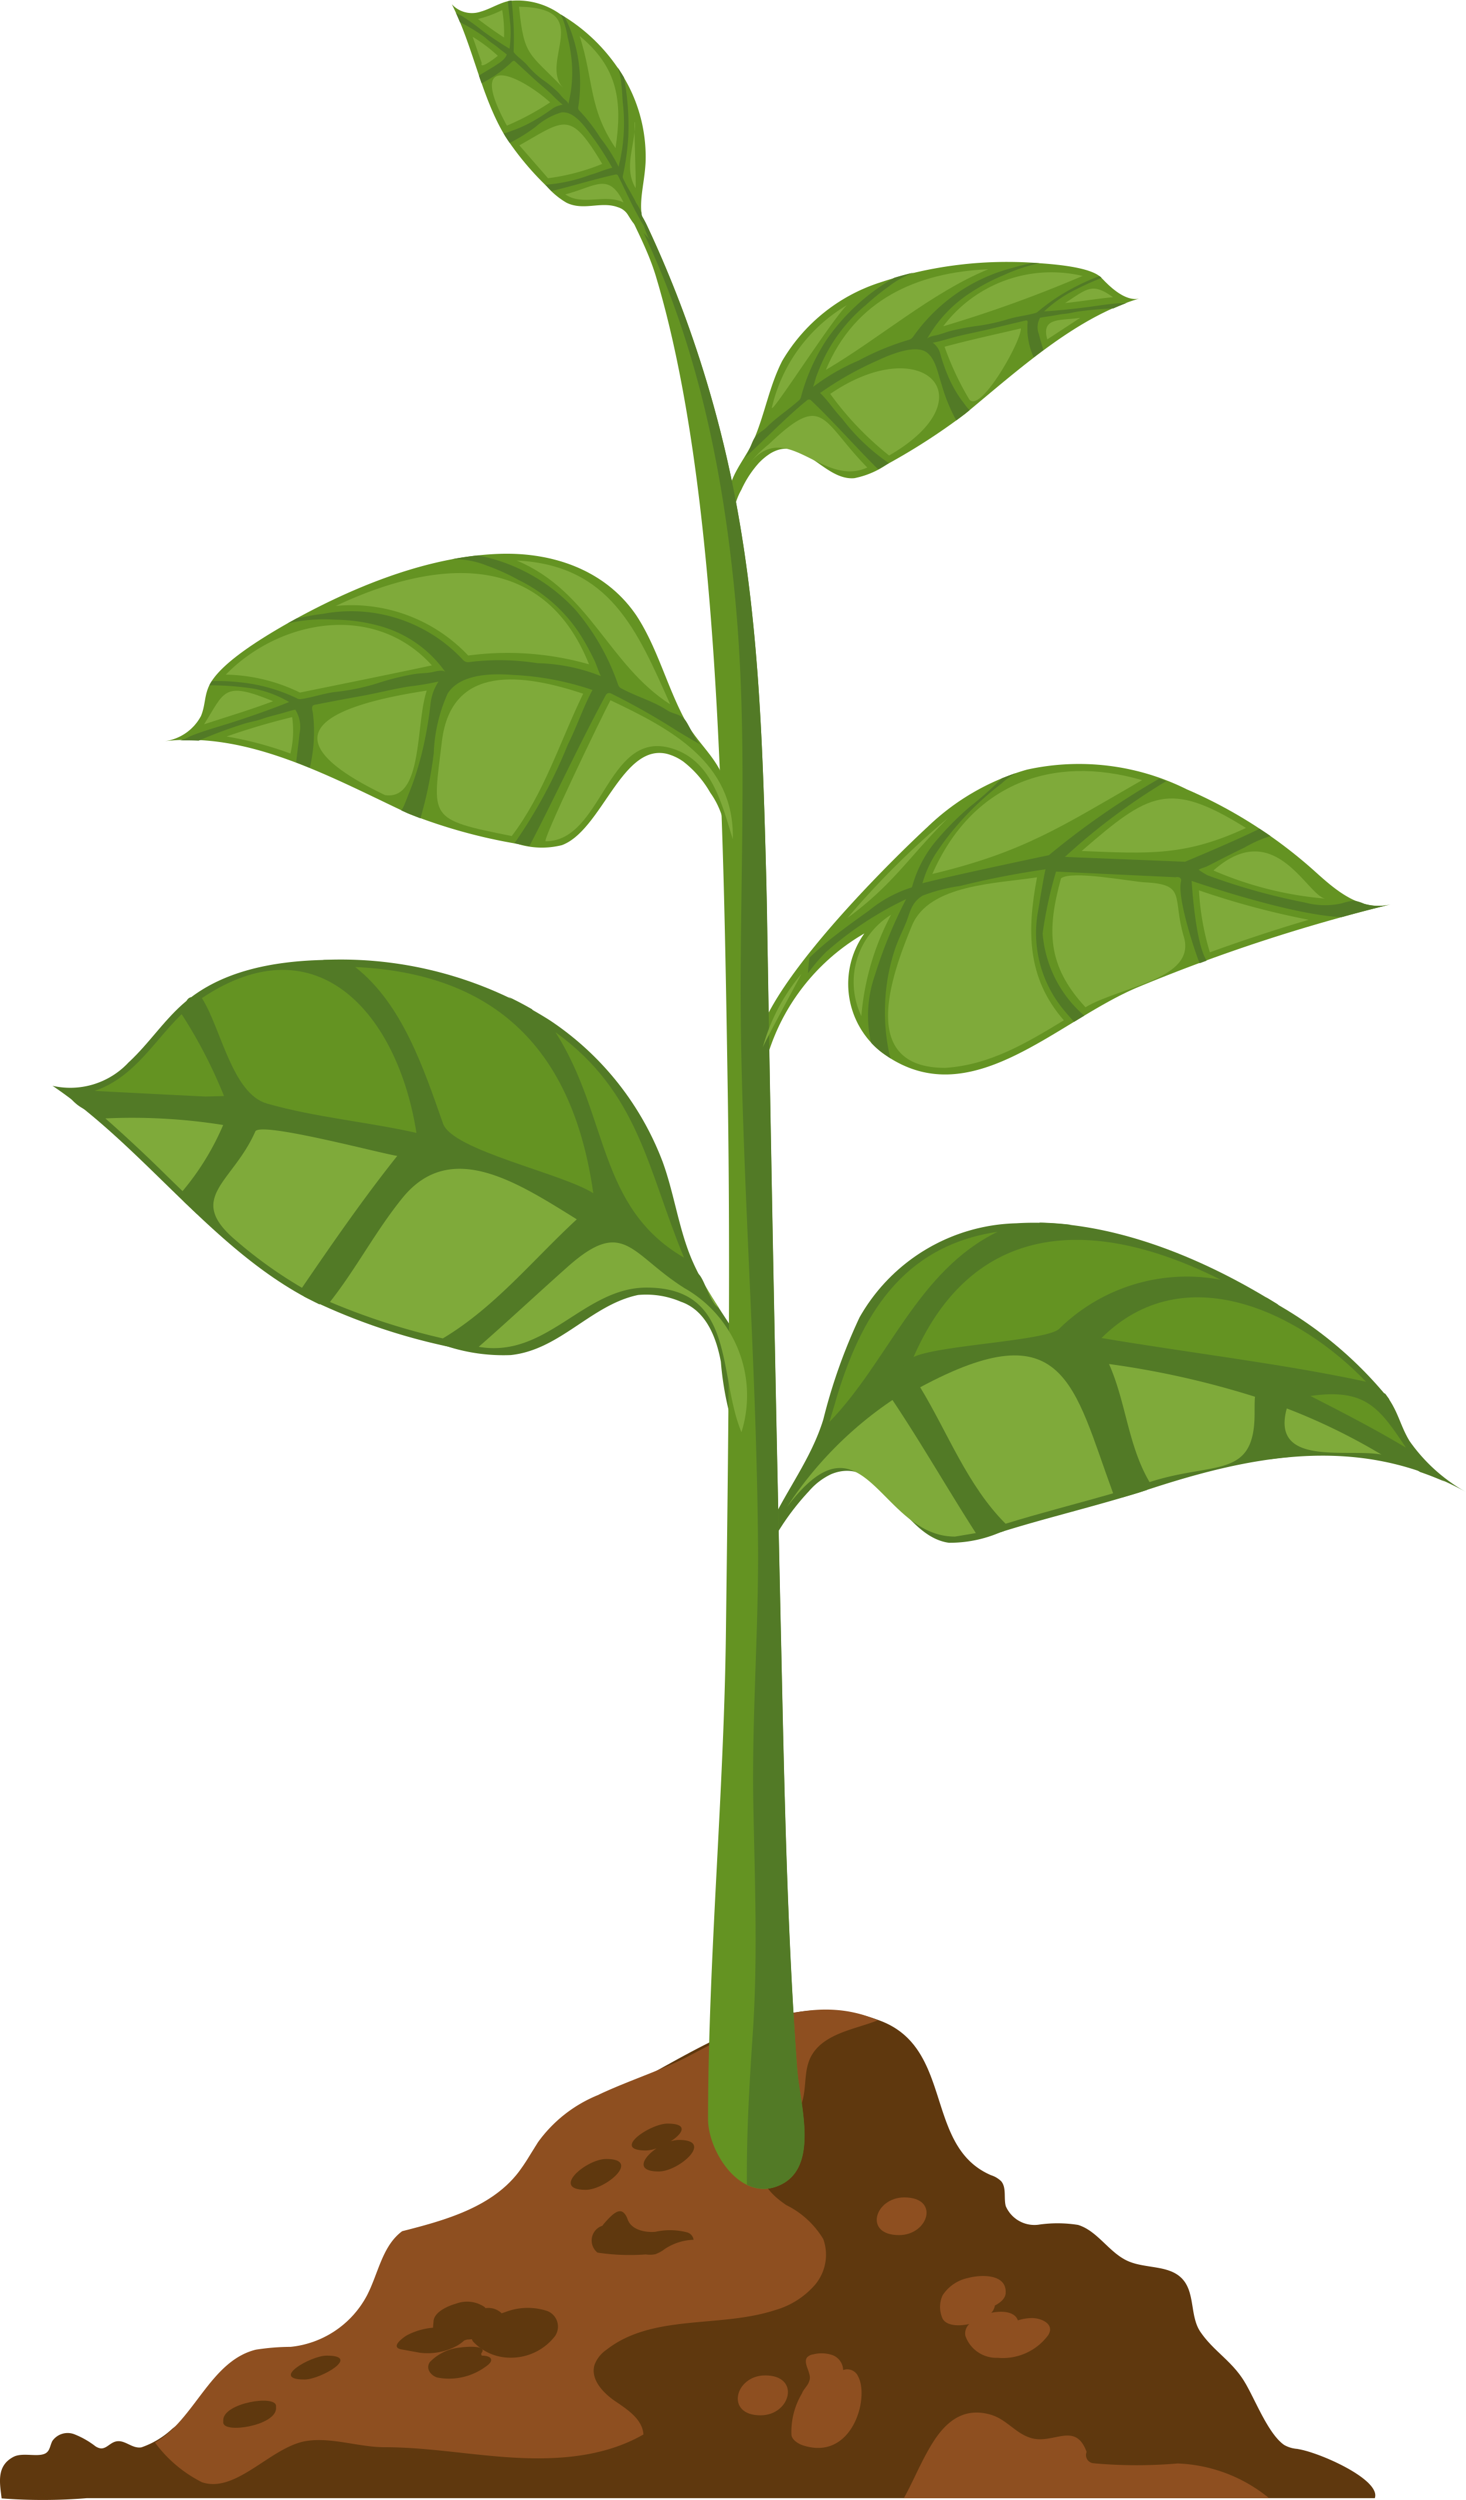 <svg id="Group_2862" data-name="Group 2862" xmlns="http://www.w3.org/2000/svg" xmlns:xlink="http://www.w3.org/1999/xlink" width="80.532" height="137.305" viewBox="0 0 80.532 137.305">
  <defs>
    <clipPath id="clip-path">
      <rect id="Rectangle_1075" data-name="Rectangle 1075" width="80.532" height="137.305" fill="none"/>
    </clipPath>
  </defs>
  <g id="Group_2862-2" data-name="Group 2862" clip-path="url(#clip-path)">
    <path id="Path_3604" data-name="Path 3604" d="M71.283,134.486a1.7,1.7,0,0,1-.743-.22c-.889-.624-1.589-2.5-2.171-3.461-.7-1.16-1.708-1.687-2.43-2.752-.565-.833-.294-2.083-.942-2.849-.711-.844-2.043-.592-3.04-1.036-1.033-.46-1.659-1.654-2.737-1.984a7.143,7.143,0,0,0-2.19-.009,1.716,1.716,0,0,1-1.781-1.024c-.118-.457.05-1.014-.254-1.369a1.414,1.414,0,0,0-.555-.328c-3.666-1.573-2.049-6.921-6.044-8.466-5.609-2.17-10.575,2.1-15.376,4.324-2.371,1.1-10.1,12.779-13.681,13.926-1.84.588-5.187.353-6.835,1.553-1.078.79-1.985,1.783-3.046,2.593A4.737,4.737,0,0,1,7.767,134.4c-.555.091-.957-.511-1.5-.291-.256.1-.461.374-.737.348a.714.714,0,0,1-.3-.126,4.669,4.669,0,0,0-1.167-.658,1.024,1.024,0,0,0-1.186.375c-.116.216-.13.5-.326.647-.392.294-1.288-.048-1.812.228-.963.505-.743,1.462-.65,2.28a29.442,29.442,0,0,0,4.676-.013H75.523c.354-1.012-3.031-2.514-4.24-2.7" fill="#5f380e"/>
    <path id="Path_3605" data-name="Path 3605" d="M32.888,115.038a7.574,7.574,0,0,0-3.338,2.609l-.453.727a10.785,10.785,0,0,1-.625.93c-1.488,1.921-4.023,2.629-6.379,3.225-1.1.81-1.31,2.331-1.94,3.539a5.359,5.359,0,0,1-4.189,2.813,12.656,12.656,0,0,0-1.912.155c-2.506.621-3.37,3.863-5.539,5.1a7.268,7.268,0,0,0,2.584,2.181c1.881.626,3.779-1.941,5.709-2.262,1.381-.231,2.9.336,4.317.337,2.05,0,4.08.325,6.118.5,2.762.244,5.687.189,8.106-1.2-.058-.834-.865-1.36-1.545-1.822s-1.392-1.222-1.137-2.017a1.746,1.746,0,0,1,.633-.8c2.556-2.011,6.244-1.186,9.311-2.2a4.533,4.533,0,0,0,2.173-1.393,2.56,2.56,0,0,0,.445-2.494,4.888,4.888,0,0,0-2.033-1.87c-3.187-2.158.336-3.49.906-5.792.218-.878.039-1.808.586-2.589.759-1.087,2.4-1.309,3.533-1.767-3.558-1.558-7.214.28-10.352,1.948-1.45.772-3.319,1.352-4.979,2.137" fill="#8e4f20"/>
    <path id="Path_3606" data-name="Path 3606" d="M69.708,137.185a8.407,8.407,0,0,0-5.021-1.9,26.356,26.356,0,0,1-4.495,0c-.081-.011-.125-.01-.17-.018a.452.452,0,0,1-.331-.616c-.614-1.691-1.818-.41-3.038-.76-.883-.252-1.361-1.054-2.282-1.3-1.411-.381-2.38.339-3.156,1.588-.615.991-1.041,2.074-1.565,3.013Z" fill="#8e4f20"/>
    <path id="Path_3607" data-name="Path 3607" d="M42.032,130.449c-1.66,0-2.22,2.192-.253,2.192,1.661,0,2.22-2.192.253-2.192" fill="#8e4f20"/>
    <path id="Path_3608" data-name="Path 3608" d="M47.145,130.515a.652.652,0,0,0-.829-.359.9.9,0,0,0-.593-.825,1.871,1.871,0,0,0-1.052-.036.528.528,0,0,0-.343.174c-.216.313.229.83.154,1.192s-.319.488-.431.784a4.108,4.108,0,0,0-.574,2.274c.031.275.384.486.6.56,2.71.919,3.7-2.558,3.067-3.764" fill="#8e4f20"/>
    <path id="Path_3609" data-name="Path 3609" d="M56.779,127.3a2.593,2.593,0,0,0-.865.127c-.148-.46-.809-.553-1.463-.415a.715.715,0,0,0,.2-.4c.313-.164.573-.385.592-.674.075-1.091-1.38-1.029-2.086-.835a2.195,2.195,0,0,0-1.377.948,1.524,1.524,0,0,0-.044,1.17c.132.478.829.558,1.509.406a.709.709,0,0,0-.213.647,1.8,1.8,0,0,0,1.775,1.208,3.1,3.1,0,0,0,2.771-1.239c.374-.591-.324-.916-.8-.939" fill="#8e4f20"/>
    <path id="Path_3610" data-name="Path 3610" d="M49.673,120.674c-1.616,0-2.258,2.07-.285,2.07,1.616,0,2.258-2.07.285-2.07" fill="#8e4f20"/>
    <path id="Path_3611" data-name="Path 3611" d="M30.026,126.9a3.423,3.423,0,0,0-2.276.074c-.054.018-.12.039-.19.065a1.044,1.044,0,0,0-.766-.294c-.229.006-.071.034-.182-.057a1.713,1.713,0,0,0-1.546-.184c-.4.111-1.2.435-1.248.952-.011.124-.022.249-.032.373a3.773,3.773,0,0,0-1.383.391c-.224.114-1.016.684-.347.8l1,.182a3.367,3.367,0,0,0,2.028-.371,2.046,2.046,0,0,0,.415-.3c.05-.015.1-.032.153-.05.106,0,.19-.014.271-.02a.366.366,0,0,0,.117.182,2.787,2.787,0,0,0,1.985.833,3.057,3.057,0,0,0,2.465-1.187.92.92,0,0,0-.462-1.39" fill="#5f380e"/>
    <path id="Path_3612" data-name="Path 3612" d="M26.468,129.359a.121.121,0,0,1,0-.165c.3-.442-1.052-.3-1.158-.279a2.651,2.651,0,0,0-1.7.806c-.241.358.056.728.4.842A3.4,3.4,0,0,0,26.635,130c.1-.07.389-.254.341-.437s-.39-.2-.508-.2" fill="#5f380e"/>
    <path id="Path_3613" data-name="Path 3613" d="M33.3,118.563c-1.1,0-3.074,1.694-1.125,1.694,1.1,0,3.074-1.694,1.125-1.694" fill="#5f380e"/>
    <path id="Path_3614" data-name="Path 3614" d="M34.379,121.667c-.308-.538-.762-.047-1.2.446a.985.985,0,0,0-.082.115.851.851,0,0,0-.275,1.477,11.937,11.937,0,0,0,2.658.1,1.469,1.469,0,0,0,.525-.014,1.942,1.942,0,0,0,.523-.292A3.051,3.051,0,0,1,38.1,123a.488.488,0,0,0-.334-.4,3.694,3.694,0,0,0-1.77-.035c-.6.045-1.318-.122-1.517-.685a1.23,1.23,0,0,0-.1-.219" fill="#5f380e"/>
    <path id="Path_3615" data-name="Path 3615" d="M37.3,117.518a1.6,1.6,0,0,0-.456.076c.661-.428,1-.973-.177-.973-.96,0-3.118,1.476-1.182,1.476a1.86,1.86,0,0,0,.587-.122c-.757.514-1.181,1.275.113,1.275,1.121,0,3.066-1.732,1.115-1.732" fill="#5f380e"/>
    <path id="Path_3616" data-name="Path 3616" d="M12.264,132.907v.125c0,.638,2.9.175,2.9-.777v-.125c0-.638-2.9-.175-2.9.777" fill="#5f380e"/>
    <path id="Path_3617" data-name="Path 3617" d="M17.947,129.362c-.879,0-3.14,1.312-1.216,1.312.879,0,3.139-1.312,1.216-1.312" fill="#5f380e"/>
    <path id="Path_3618" data-name="Path 3618" d="M50.953,45.413a12.994,12.994,0,0,1,5.455-3.146,13.279,13.279,0,0,1,8.783,1.079,25.863,25.863,0,0,1,7.026,4.495c1.133,1.022,2.495,2.232,4.174,1.827a94.621,94.621,0,0,0-13.773,4.5c-4.6,1.877-9.339,7.2-14.163,3.64a4.763,4.763,0,0,1-.972-6.547A11.618,11.618,0,0,0,41.925,58.9c-2.464-2.366,6.9-11.521,9.028-13.488" fill="#649322"/>
    <path id="Path_3619" data-name="Path 3619" d="M48.06,53.557a25.519,25.519,0,0,1,1.715-4.179,18.687,18.687,0,0,0-4.393,2.9,9.859,9.859,0,0,0-1,1.171c.019-.288.049-.573.083-.855a18.093,18.093,0,0,1,1.407-1.215c.614-.48,1.254-.936,1.882-1.387a6.966,6.966,0,0,1,2.266-1.238.137.137,0,0,0,.066-.029.107.107,0,0,0,.026-.049,6.626,6.626,0,0,1,1.207-2.374,15.9,15.9,0,0,1,1.96-2,18.53,18.53,0,0,0,1.749-1.554c.252-.1.509-.2.775-.292a3.866,3.866,0,0,0-.767.558c-.268.205-.53.417-.783.637a16.3,16.3,0,0,0-1.433,1.4,14.731,14.731,0,0,0-1.236,1.56,6.168,6.168,0,0,0-.912,1.894c1.8-.464,6.945-1.54,6.945-1.54a43.033,43.033,0,0,1,6.057-4.2c.129.044.262.086.391.133A34.532,34.532,0,0,0,58.5,47.058l6.6.266s2.74-1.14,4.09-1.811c.2.134.408.263.6.4a6.99,6.99,0,0,0-1.422.63c-.486.233-.968.476-1.449.721-.188.1-.377.192-.564.289-.164.084-.356.116-.508.21a3.6,3.6,0,0,0,.491.307,34.561,34.561,0,0,0,5.336,1.492,4.259,4.259,0,0,0,2.032.048,3.879,3.879,0,0,1,.657-.153,2.183,2.183,0,0,1,.576.176,2.862,2.862,0,0,0,1.153.089c.1-.015.195-.032.294-.056-.907.219-1.8.451-2.689.7-2.838-.117-8.236-1.99-8.236-1.99s.184,3.369.822,4.382l-.383.139c-.236-.556-1.246-3.581-1.024-4.487.051-.205-.125-.275-.3-.235l-6.565-.31a22.829,22.829,0,0,0-.736,3.4,6.675,6.675,0,0,0,2.285,4.511L59,56.117c-.191-.218-.383-.433-.568-.657a6.62,6.62,0,0,1-1.4-5.469c.024-.149.369-2.246.408-2.252a47.2,47.2,0,0,0-4.706.917,9.331,9.331,0,0,0-2.051.529c-.643.39-.693.959-.918,1.5-.21.505-.461.993-.624,1.51a10.637,10.637,0,0,0-.519,2.927,10.964,10.964,0,0,0,.228,2.733c.023.092.055.178.08.269q-.237-.146-.474-.32a4.264,4.264,0,0,1-.59-.531c-.014-.05-.034-.1-.045-.15a6.7,6.7,0,0,1,.24-3.567" fill="#527a26"/>
    <path id="Path_3620" data-name="Path 3620" d="M41.283,74.769c.54,1.089.174,2.581-.2,3.959-.053.2-.179.458-.373.464-.116,0-.18-.1-.227-.194a17.088,17.088,0,0,1-.884-4.213c-.262-1.425-.86-2.84-2.2-3.3a4.842,4.842,0,0,0-2.348-.369c-2.584.541-4.275,3.012-6.994,3.3a10.051,10.051,0,0,1-3.466-.47A33.47,33.47,0,0,1,16.7,71.2c-5.207-2.841-8.859-8.224-13.815-11.572a4.378,4.378,0,0,0,4.176-1.282c1.111-1.022,1.954-2.335,3.1-3.309,2.018-1.713,4.8-2.24,7.507-2.317a21.425,21.425,0,0,1,12.551,3.322,16.238,16.238,0,0,1,6.184,7.765c.591,1.621.846,3.414,1.462,5.021.837,2.179,2.4,3.906,3.412,5.942" fill="#527a26"/>
    <path id="Path_3621" data-name="Path 3621" d="M4.745,60.272c2.68-.043,5.37.486,8.045.244a16.3,16.3,0,0,0-2.318-4.724A1.184,1.184,0,0,1,10.2,55.2c-.015-.221.155-.467.369-.435.181.027.647,1.06.758,1.258q.438.766.819,1.563A12.929,12.929,0,0,0,13.5,60.478c.743.851,9.777,1.976,9.806,2.26a14.493,14.493,0,0,0-1.777-5.409,16.746,16.746,0,0,0-1.76-2.5c-.3-.359-1.611-2.119-2.046-2.11.213-.006.428,0,.644,0,.434.3.859.609,1.27.952,2.69,2.265,4.53,8.936,4.678,8.967a25.52,25.52,0,0,1,4.921,1.652,17.714,17.714,0,0,1,3.852,2.036,8.478,8.478,0,0,1-.155-.969c-.092-.447-.186-.9-.292-1.341A19.615,19.615,0,0,0,30.4,58.548c-.4-.662-.708-1.411-1.133-2.04-.328-.486-.872-1.546-1.4-1.795.46.216.914.454,1.358.71a28.023,28.023,0,0,1,3.574,6.6,29.761,29.761,0,0,1,1.3,5.056.516.516,0,0,0,.041.144.511.511,0,0,0,.148.152c.937.71,1.989,1.189,2.923,1.884.415.307.922.389,1.229.777s.6,1.56,1.063,1.8c-.626-.329-1.211-1.091-1.694-1.393-1.484-.934-2.877-2.022-4.328-3.013a.316.316,0,0,0-.389.008c-2.591,2.166-5.024,4.522-7.58,6.728-.307-.07-.61-.145-.913-.223-.071-.018-.145-.036-.217-.057A29.953,29.953,0,0,0,29.749,69.4c.883-.791,1.628-1.719,2.537-2.483a25.754,25.754,0,0,0-4.835-2.472,29.883,29.883,0,0,0-3.854-1s-2.729,3.169-3.458,4.366a30.805,30.805,0,0,1-2.585,3.823c-.287-.136-.852-.432-.852-.432s1.519-2.237,1.942-2.752c1-1.215,3.412-4.892,3.924-5.251a41.556,41.556,0,0,1-4.259-.823c-1.363-.25-2.735-.448-4.1-.7a.517.517,0,0,0-.276,0,.546.546,0,0,0-.243.313,20.614,20.614,0,0,1-2.854,4.691l-.74-.7c.886-1.5,2.275-2.771,2.6-4.5a31.888,31.888,0,0,0-7.156-.418A2.291,2.291,0,0,1,5,61.058a2.3,2.3,0,0,1-1.122-.75c.29-.019.581-.031.871-.036" fill="#527a26"/>
    <path id="Path_3622" data-name="Path 3622" d="M42.188,85.117a13.8,13.8,0,0,1,2.252-3.228,3.668,3.668,0,0,1,1.226-.936c2.785-1.132,3.834,3.416,6.458,3.77a6.977,6.977,0,0,0,2.828-.575c2.329-.738,4.868-1.337,7.591-2.173,5.627-1.883,11.913-3.418,17.989-.037a9.421,9.421,0,0,1-3.1-2.8c-.493-.817-.585-1.477-1.137-2.311a21.817,21.817,0,0,0-6-5.12c-4.162-2.632-9.458-4.842-14.459-4.529a10.192,10.192,0,0,0-8.622,5.174,30.383,30.383,0,0,0-1.983,5.584c-.781,2.561-2.552,4.5-3.422,7.047a3.915,3.915,0,0,0-.262,1.578,15.592,15.592,0,0,1,.639-1.44" fill="#527a26"/>
    <path id="Path_3623" data-name="Path 3623" d="M78.561,80.794A34.686,34.686,0,0,0,75.079,78.7c-1.393-.765-2.783-1.474-4.142-2.163a6.457,6.457,0,0,1,2.388-.274,16.1,16.1,0,0,1,3,.6c-.068-.11-.15-.219-.233-.329a11.061,11.061,0,0,0-1.8-.429,9.954,9.954,0,0,0-3.915.094.521.521,0,0,1-.212.024.631.631,0,0,1-.135-.032c-.91-.263-1.716-.626-2.626-.816-.98-.2-2.006-.475-2.889-.749a16.481,16.481,0,0,0-2.716-.654c-.413-.053-.8-.044-1.213-.113-.191-.033-.763-.169-.911.03a7.326,7.326,0,0,1,4.283-2.637,10.736,10.736,0,0,1,3.08-.186,10.873,10.873,0,0,1,3.211.6c-.209-.132-.429-.261-.642-.391a17.84,17.84,0,0,0-1.805-.5c-3.966-.853-7.15.167-9.358,2.44a.516.516,0,0,1-.415.137,14.087,14.087,0,0,0-4.539.506,10.838,10.838,0,0,0-4,1.49c.051-.042.306-.857.37-.989.195-.448.4-.883.623-1.3a10.4,10.4,0,0,1,4.073-4.209,12.923,12.923,0,0,1,2.03-1.049,5.854,5.854,0,0,1,2.291-.534c-.579-.07-1.156-.113-1.732-.125a11.734,11.734,0,0,0-6.188,4.014,15.3,15.3,0,0,0-2.483,4.919.662.662,0,0,1-.063.156.571.571,0,0,1-.151.158,21.55,21.55,0,0,0-2.564,2.077c-.337.371-.716.466-.95.958A11.728,11.728,0,0,1,44,81.273c.41-.454.824-.94,1.182-1.326a23.513,23.513,0,0,1,3.734-3.428.216.216,0,0,1,.324.036c1.724,2.558,3.268,5.295,4.931,7.844.257-.081.517-.167.78-.251l.188-.061a22.944,22.944,0,0,1-3.508-5.169c-.572-.916-1-1.969-1.6-2.861a15.239,15.239,0,0,1,5.064-1.7c1.6-.3,3.607-.3,4.477.773.736.9.828,2.278,1.058,3.412a20.073,20.073,0,0,0,.992,3.7c.3-.088.608-.176.914-.268.165-.05.329-.106.493-.157-.1.032-.5-.832-.556-.926-.172-.322-.33-.649-.476-.984a16.615,16.615,0,0,1-.74-2.1A20.89,20.89,0,0,1,60.8,75.74a2.7,2.7,0,0,0-.607-1.319c.641.135,1.389.188,2.078.294,1.19.183,2.329.489,3.518.763q1.633.381,3.271.889a.541.541,0,0,1,.187.085c.134.127.049.329.044.451-.008.189-.012.381-.008.574a8.416,8.416,0,0,0,.515,2.655c.338-.047.676-.087,1.016-.118.01-.006-.382-1.566-.4-1.709-.072-.434-.263-1.072.145-1.393.375.137.741.3,1.106.459.466.2.964.4,1.4.63.39.205.819.373,1.239.577A31.177,31.177,0,0,1,78,80.834q.681.232,1.353.529a8.385,8.385,0,0,1-.791-.569" fill="#527a26"/>
    <path id="Path_3624" data-name="Path 3624" d="M42.292,24.918c1.787-1.114,2.957,1.492,4.64,1.342a4.793,4.793,0,0,0,1.793-.76,34.344,34.344,0,0,0,4.3-2.78c2.954-2.441,6.112-5.317,9.551-6.322-.857.193-1.818-.884-2.08-1.15-.457-.463-1.8-.685-3.375-.792a22.147,22.147,0,0,0-8.808,1.067,9.66,9.66,0,0,0-5.349,4.306c-.724,1.432-.941,2.9-1.565,4.345-.309.716-.823,1.353-1.129,2.056a6.955,6.955,0,0,0-.535,2.285.9.9,0,0,0,.2.781.822.822,0,0,0,.343-.557,5.719,5.719,0,0,0,.024-.6,3.542,3.542,0,0,1,.425-1.246,5.78,5.78,0,0,1,.954-1.463,3.372,3.372,0,0,1,.616-.515" fill="#649322"/>
    <path id="Path_3625" data-name="Path 3625" d="M61.5,16.653c-.547.028-1.242.147-1.873.227-.756.094-1.516.174-2.27.222a7.147,7.147,0,0,1,1.368-1.01,17.284,17.284,0,0,1,1.783-.829.649.649,0,0,0-.114-.1,10.5,10.5,0,0,0-1.083.467,10.884,10.884,0,0,0-2.266,1.459.528.528,0,0,1-.119.084c-.027.011-.052.018-.076.026-.508.138-.961.173-1.475.329a10.669,10.669,0,0,1-1.643.364,12.5,12.5,0,0,0-1.577.3c-.241.068-.466.164-.708.216-.113.024-.453.073-.531.22a7.28,7.28,0,0,1,2.412-2.564,10.885,10.885,0,0,1,1.823-.961,9.219,9.219,0,0,1,1.94-.646l-.38-.019c-.365.077-.729.165-1.092.272A9.608,9.608,0,0,0,50.156,18.5a.419.419,0,0,1-.24.165A14.3,14.3,0,0,0,47.168,19.8a11.538,11.538,0,0,0-2.512,1.456c.033-.031.16-.531.2-.615.107-.283.218-.56.343-.832a8.887,8.887,0,0,1,2.386-3.077,13.075,13.075,0,0,1,1.219-.987,5.366,5.366,0,0,1,1.394-.782c-.358.085-.714.18-1.071.29a11.4,11.4,0,0,0-3.718,3.4A10.774,10.774,0,0,0,44,21.8a.57.57,0,0,1-.037.1.468.468,0,0,1-.1.108c-.589.523-1.208.913-1.746,1.453-.238.24-.521.329-.691.623s-.318.879-.554,1.086c.325-.282.638-.588.9-.835.81-.766,1.635-1.6,2.546-2.34a.165.165,0,0,1,.222-.022c1.3,1.236,2.471,2.586,3.7,3.8.159-.088.318-.179.477-.271.039-.021.076-.043.115-.066a11.068,11.068,0,0,1-2.569-2.44c-.427-.444-.765-.987-1.211-1.415A18,18,0,0,1,48.2,19.8c.971-.456,2.162-.868,2.724-.435.476.368.6,1.151.807,1.766a9.4,9.4,0,0,0,.8,1.957c.163-.122.326-.244.49-.371.087-.068.173-.139.26-.209-.053.042-.333-.371-.369-.416a5.63,5.63,0,0,1-.327-.467,7.135,7.135,0,0,1-.544-1.063,9.591,9.591,0,0,1-.381-1.108,1.112,1.112,0,0,0-.42-.635c.38-.063.815-.206,1.213-.311.69-.18,1.346-.293,2.018-.461q.927-.226,1.837-.437a.208.208,0,0,1,.1-.009c.076.033.032.181.031.255,0,.115,0,.231,0,.345a3.951,3.951,0,0,0,.345,1.425c.175-.135.351-.27.528-.4,0-.009-.235-.814-.248-.893a1.042,1.042,0,0,1,.068-.88c.209-.044.41-.07.611-.1.256-.043.529-.1.764-.12.213-.019.447-.079.675-.118a19.82,19.82,0,0,1,1.979-.178c.248-.108.5-.211.747-.305a1.934,1.934,0,0,1-.417.023" fill="#527a26"/>
    <path id="Path_3626" data-name="Path 3626" d="M36.667,41.406c-2.495-.634-3.6,4.19-5.8,5.007a4.524,4.524,0,0,1-2.447-.071A29.479,29.479,0,0,1,22.4,44.663C18.179,42.68,13.625,40.138,9,40.71a2.653,2.653,0,0,0,2.039-1.388c.248-.579.177-1.137.475-1.718.519-1.014,2.225-2.2,4.251-3.354,3.158-1.773,7.384-3.663,11.592-3.832,3.055-.122,5.956.925,7.624,3.416,1.168,1.8,1.685,3.97,2.723,5.843.515.93,1.284,1.61,1.794,2.523a10.134,10.134,0,0,1,1.058,3.252,1.967,1.967,0,0,1-.131,1.349.861.861,0,0,1-.534-.66c-.077-.3-.075-.617-.126-.923a4.579,4.579,0,0,0-.75-1.689,5.754,5.754,0,0,0-1.471-1.7,2.749,2.749,0,0,0-.881-.423" fill="#649322"/>
    <path id="Path_3627" data-name="Path 3627" d="M10.437,40.438c.715-.3,1.636-.545,2.465-.814.995-.327,1.995-.675,2.981-1.072a6.132,6.132,0,0,0-1.937-.731,15.817,15.817,0,0,0-2.443-.186,1.551,1.551,0,0,1,.132-.227,9.818,9.818,0,0,1,1.479.055,9.33,9.33,0,0,1,3.171.874.4.4,0,0,0,.168.058.384.384,0,0,0,.1-.007c.681-.1,1.274-.329,1.965-.4a11.974,11.974,0,0,0,2.19-.457,14.11,14.11,0,0,1,2.091-.52c.323-.045.63-.034.953-.1.149-.031.6-.169.725.013A6.523,6.523,0,0,0,20.94,34.4a9.511,9.511,0,0,0-2.518-.367,9.115,9.115,0,0,0-2.618.2c.16-.09.327-.178.491-.268.484-.106.97-.2,1.458-.256a8.391,8.391,0,0,1,7.69,2.539.371.371,0,0,0,.338.11,13.357,13.357,0,0,1,3.744.062,9.983,9.983,0,0,1,3.491.713c-.047-.027-.293-.732-.351-.844-.183-.375-.373-.742-.578-1.089A8.385,8.385,0,0,0,28.5,31.857a11.557,11.557,0,0,0-1.739-.789,4.759,4.759,0,0,0-1.933-.356c.477-.089.956-.163,1.434-.212a9.84,9.84,0,0,1,5.365,3.008,12.693,12.693,0,0,1,2.319,4.068.576.576,0,0,0,.062.13.387.387,0,0,0,.142.108c.848.455,1.712.679,2.5,1.191.347.229.728.189.995.546s.552,1.181.891,1.359c-.466-.239-.921-.523-1.3-.747a37.939,37.939,0,0,0-3.676-2.083.216.216,0,0,0-.291.108c-1.485,2.75-2.791,5.6-4.188,8.28-.22-.038-.441-.083-.662-.127l-.158-.032a27.415,27.415,0,0,0,2.94-5.437c.484-.963.835-2.028,1.345-2.98a15.736,15.736,0,0,0-4.354-.826c-1.331-.108-2.942-.012-3.6,1.019a8.757,8.757,0,0,0-.764,3.276,22.679,22.679,0,0,1-.731,3.577c-.231-.088-.462-.178-.694-.275-.125-.052-.247-.111-.372-.165.075.033.374-.792.412-.884q.19-.459.35-.941a17.969,17.969,0,0,0,.537-2.007c.136-.659.241-1.322.317-1.979a2.782,2.782,0,0,1,.442-1.259,15.966,15.966,0,0,1-1.623.272c-.923.147-1.791.379-2.689.536q-1.239.223-2.452.463a.26.26,0,0,0-.137.052c-.093.1-.013.3,0,.418.022.179.039.36.05.543a8.708,8.708,0,0,1-.219,2.454c-.249-.1-.5-.205-.749-.3-.006-.009.175-1.426.179-1.557a1.77,1.77,0,0,0-.229-1.339c-.277.061-.543.147-.808.221-.34.092-.7.175-1.011.289-.278.1-.591.155-.894.236a25.239,25.239,0,0,0-2.594.959q-.51-.024-1.018-.013a2.489,2.489,0,0,0,.544-.224" fill="#527a26"/>
    <path id="Path_3628" data-name="Path 3628" d="M42.1,48.559c-.187-7.02-.36-13.936-1.646-20.852A64.077,64.077,0,0,0,37.64,17.419q-.942-2.571-2.1-5.036c-.552-1.176-2.026-2.986-2.205-4.248.357,2.519,1.958,4.6,2.688,7.016,3.475,11.51,3.714,29.722,3.954,44.8.158,9.9.023,19.8-.1,29.692-.108,8.935-.97,17.824-.982,26.725,0,1.747,1.685,4.4,3.687,3.732,2.535-.844,1.349-4.529,1.211-6.4-.555-7.537-.711-15.511-.877-22.973q-.432-19.434-.759-38.872c-.02-1.1-.032-2.2-.062-3.3" fill="#649322"/>
    <path id="Path_3629" data-name="Path 3629" d="M43.8,113.7c-.556-7.537-.712-15.511-.878-22.973q-.432-19.434-.759-38.872c-.019-1.1-.032-2.2-.061-3.3-.187-7.019-.36-13.936-1.646-20.852A64.037,64.037,0,0,0,37.641,17.42q-.942-2.571-2.1-5.036c-.552-1.176-2.026-2.986-2.2-4.248a8.842,8.842,0,0,0,.406,1.621c4.123,7.019,5.906,15.169,6.653,23.26.751,8.132.158,16.265.314,24.415.175,9.126.852,18.237.926,27.366.039,4.743-.343,9.479-.258,14.219.076,4.223.255,8.387-.027,12.608-.177,2.648-.354,5.494-.325,8.347a2.009,2.009,0,0,0,1.562.127c2.535-.843,1.349-4.529,1.211-6.4" fill="#527a26"/>
    <path id="Path_3630" data-name="Path 3630" d="M34.526,11.854a.981.981,0,0,0-.582-.474c-.946-.346-1.875.221-2.829-.25a4.36,4.36,0,0,1-1.095-.913,15.946,15.946,0,0,1-2.251-2.709c-1.333-2.173-1.775-4.967-2.95-7.276a1.5,1.5,0,0,0,1.589.407C26.929.492,27.4.18,27.932.058a4.052,4.052,0,0,1,2.857.728A9.807,9.807,0,0,1,34.518,4.7a8.523,8.523,0,0,1,.945,4.225c-.084,1.6-.619,2.566.217,4.252-.129-.261-.745-.71-.96-1.024-.079-.117-.139-.217-.194-.3" fill="#649322"/>
    <path id="Path_3631" data-name="Path 3631" d="M25.35.863a13.682,13.682,0,0,1,1.2.861c.473.339.953.66,1.44.951a6.448,6.448,0,0,0,.052-1.237C28,.98,27.939.522,27.9.065a1.532,1.532,0,0,1,.2-.038c.036.265.063.536.078.825a15.589,15.589,0,0,1,.038,1.918.224.224,0,0,0,.01.1.153.153,0,0,0,.031.043c.236.267.519.441.746.715a4.754,4.754,0,0,0,.837.77,6.273,6.273,0,0,1,.833.687c.114.117.2.247.324.355.058.051.245.187.214.3a7.017,7.017,0,0,0,.192-2.406,8.91,8.91,0,0,0-.226-1.312A4.368,4.368,0,0,0,30.805.8c.072.044.144.091.216.136.1.2.2.412.288.628A8.371,8.371,0,0,1,31.762,5.9a.2.2,0,0,0,.061.173,9.223,9.223,0,0,1,1.161,1.507,9.025,9.025,0,0,1,1,1.582,3.861,3.861,0,0,1,.089-.395c.034-.188.069-.376.1-.566a9.773,9.773,0,0,0,.044-2.527c-.037-.332-.032-.679-.083-1.005a3.064,3.064,0,0,0-.209-.972c.123.18.241.365.352.556a14.385,14.385,0,0,1,.238,3.234,13.986,13.986,0,0,1-.3,2.173.218.218,0,0,0-.006.063.273.273,0,0,0,.027.088c.211.466.494.869.707,1.329a2.841,2.841,0,0,1,.3.553,2.632,2.632,0,0,0,.152.754c-.162-.256-.305-.52-.423-.737-.363-.665-.672-1.369-1.014-2.049a.123.123,0,0,0-.131-.08c-1.186.261-2.346.627-3.527.911-.091-.091-.183-.185-.273-.278l-.065-.068a8.921,8.921,0,0,0,2.457-.542c.412-.109.8-.3,1.213-.391a16.531,16.531,0,0,0-1.277-1.95c-.407-.556-.934-1.171-1.526-1.087a3.738,3.738,0,0,0-1.405.789,9.4,9.4,0,0,1-1.425.883c-.076-.112-.151-.226-.223-.343-.038-.062-.073-.127-.11-.191.022.039.416-.12.461-.136q.229-.078.454-.176a7.973,7.973,0,0,0,.891-.458q.422-.25.824-.541a1.324,1.324,0,0,1,.616-.251,7.307,7.307,0,0,1-.61-.567c-.343-.326-.7-.6-1.047-.927L28.3,3.379a.115.115,0,0,0-.067-.041c-.08,0-.166.113-.223.165-.089.079-.179.156-.268.232a6.621,6.621,0,0,1-1.288.837c-.048-.14-.1-.28-.145-.421,0-.005.79-.475.864-.525.22-.147.552-.328.667-.631-.112-.1-.237-.185-.353-.275a4.812,4.812,0,0,0-.453-.346,3.85,3.85,0,0,1-.393-.32,9.639,9.639,0,0,0-1.375-.834c-.074-.179-.15-.357-.23-.533.028.065.255.145.311.176" fill="#527a26"/>
    <path id="Path_3632" data-name="Path 3632" d="M58.51,16.643c1.24-.817,1.5-1.13,2.631-.323-.879.081-1.752.233-2.631.323" fill="#7faa3a"/>
    <path id="Path_3633" data-name="Path 3633" d="M59.418,46.734c3.7-3.2,4.792-3.906,9.027-1.265-3.351,1.562-5.388,1.411-9.027,1.265" fill="#7faa3a"/>
    <path id="Path_3634" data-name="Path 3634" d="M60.508,15.262c-.018-.019-.066-.076,0,0h0" fill="#7faa3a"/>
    <path id="Path_3635" data-name="Path 3635" d="M51.814,17.918a7.437,7.437,0,0,1,7.655-2.764,70.361,70.361,0,0,1-7.655,2.764" fill="#7faa3a"/>
    <path id="Path_3636" data-name="Path 3636" d="M72.86,49.353a19.5,19.5,0,0,1-6.2-1.549c3.439-3.053,5.2,1.549,6.2,1.549" fill="#7faa3a"/>
    <path id="Path_3637" data-name="Path 3637" d="M58.235,67.213c.2.017.4.034.6.059-.2-.025-.4-.042-.6-.059" fill="#7faa3a"/>
    <path id="Path_3638" data-name="Path 3638" d="M76.1,49.723c.979-.136-.643.083,0,0,.1-.015-.056.006,0,0" fill="#7faa3a"/>
    <path id="Path_3639" data-name="Path 3639" d="M57.349,67.16c.191.007.382.015.573.028-.191-.013-.382-.021-.573-.028" fill="#7faa3a"/>
    <path id="Path_3640" data-name="Path 3640" d="M40.689,26.181a6.14,6.14,0,0,1,1.534-1.774c3.054-2.917,2.869-1.326,5.419,1.267-2.655,1.219-4.74-3.385-6.953.507" fill="#7faa3a"/>
    <path id="Path_3641" data-name="Path 3641" d="M45.368,20.312c1.6-3.848,5-5.36,8.918-5.524-3.07,1.256-5.972,3.792-8.918,5.524" fill="#7faa3a"/>
    <path id="Path_3642" data-name="Path 3642" d="M29.977,46.2c-.231,0,3.094-6.885,3.557-7.744,3.27,1.551,6.831,3.4,6.72,7.632-.6-1.926-1.156-4.433-3.5-5.031-3.42-.865-3.677,5.143-6.778,5.143" fill="#7faa3a"/>
    <path id="Path_3643" data-name="Path 3643" d="M28.111,45.913c-4.669-.933-4.343-.95-3.835-5.21.522-4.276,4.476-3.693,7.76-2.607-1.265,2.6-2.152,5.492-3.925,7.817" fill="#7faa3a"/>
    <path id="Path_3644" data-name="Path 3644" d="M42.411,22.346a8.84,8.84,0,0,1,4.115-5.589c-.866.836-4.332,6.305-4.115,5.589" fill="#7faa3a"/>
    <path id="Path_3645" data-name="Path 3645" d="M49.328,15.2c.154-.045.309-.085.464-.126-.155.041-.31.081-.464.126" fill="#7faa3a"/>
    <path id="Path_3646" data-name="Path 3646" d="M41.9,57.527a10.558,10.558,0,0,1,2.12-4.036c0,.022-2.019,3.727-2.12,4.036M47.317,55.8a4.347,4.347,0,0,1,1.632-5.564A14.308,14.308,0,0,0,47.317,55.8m-.774-5.377A46.241,46.241,0,0,1,52.1,44.9c-2.155,2.128-3.009,3.655-5.56,5.521" fill="#7faa3a"/>
    <path id="Path_3647" data-name="Path 3647" d="M59.628,55.314c-2.131-2.305-2.114-4.27-1.343-7.077.567-.461,3.874.182,4.6.218,2.324.11,1.5.823,2.145,2.984.709,2.359-3.461,2.72-5.4,3.875" fill="#7faa3a"/>
    <path id="Path_3648" data-name="Path 3648" d="M53.242,21.929a15.806,15.806,0,0,1-1.354-2.887c1.387-.376,2.795-.679,4.194-1.006.008.75-2.256,4.715-2.84,3.893m4.289-3.291c-.354-1.242.752-1.017,1.809-1.184l-1.809,1.184" fill="#7faa3a"/>
    <path id="Path_3649" data-name="Path 3649" d="M51.922,58.644c-4.752,0-3.01-4.961-1.823-7.82.94-2.273,4.688-2.3,6.868-2.646-.548,2.9-.58,5.5,1.473,7.854-2.043,1.241-4.067,2.455-6.518,2.612" fill="#7faa3a"/>
    <path id="Path_3650" data-name="Path 3650" d="M21.155,43.666c-7.035-3.377-2.833-4.958,2.287-5.74-.618,1.829-.195,6.039-2.287,5.74m-5.2-2.283a19.348,19.348,0,0,0-3.507-.937,37.284,37.284,0,0,1,3.6-1.064,5.366,5.366,0,0,1-.094,2" fill="#7faa3a"/>
    <path id="Path_3651" data-name="Path 3651" d="M48.724,25.5c-.158.092-.317.184-.477.27.16-.086.319-.178.477-.27" fill="#7faa3a"/>
    <path id="Path_3652" data-name="Path 3652" d="M77.234,79.5c-1.705-1.018-3.479-1.937-5.249-2.838,3.036-.44,3.8.669,5.249,2.838" fill="#649322"/>
    <path id="Path_3653" data-name="Path 3653" d="M75.038,75.879c-4.558-.986-9.817-1.6-14.529-2.4,4.559-4.533,10.927-1.368,14.529,2.4" fill="#649322"/>
    <path id="Path_3654" data-name="Path 3654" d="M50.185,74.523C53.558,66.8,60.35,66.9,67.056,70.28a10.006,10.006,0,0,0-8.871,2.693c-.663.663-6.679.9-8,1.55" fill="#649322"/>
    <path id="Path_3655" data-name="Path 3655" d="M66.461,52.3a14.681,14.681,0,0,1-.6-3.406,44.361,44.361,0,0,0,6.028,1.616q-2.742.812-5.431,1.79" fill="#7faa3a"/>
    <path id="Path_3656" data-name="Path 3656" d="M51.217,47.995c2.154-4.916,6.538-6.6,11.521-5.153-4.416,2.535-6.476,3.946-11.521,5.153" fill="#7faa3a"/>
    <path id="Path_3657" data-name="Path 3657" d="M48.842,25.015a17.1,17.1,0,0,1-3.234-3.383c5.067-3.471,8.747.2,3.234,3.383" fill="#7faa3a"/>
    <path id="Path_3658" data-name="Path 3658" d="M74.943,49.634c.295.085-.4-.109,0,0h0" fill="#7faa3a"/>
    <path id="Path_3659" data-name="Path 3659" d="M75.369,49.712a2.17,2.17,0,0,0,.244.021,2.17,2.17,0,0,1-.244-.021" fill="#7faa3a"/>
    <path id="Path_3660" data-name="Path 3660" d="M76.308,76.849c-.034-.056-.129-.206,0,0-.006-.008-.02-.031,0,0" fill="#7faa3a"/>
    <path id="Path_3661" data-name="Path 3661" d="M40.731,78.653c-1.309-3.144-.295-7.943-5.218-7.943-3.453,0-5.476,3.9-9.216,3.253,1.645-1.442,3.243-2.934,4.877-4.387,3.113-2.769,3.461-.7,6.442,1.173a6.769,6.769,0,0,1,3.115,7.9" fill="#7faa3a"/>
    <path id="Path_3662" data-name="Path 3662" d="M22.872,62.213c-2.718-.609-5.518-.845-8.2-1.607-1.922-.545-2.53-4.145-3.581-5.794,6.365-4.257,10.779.934,11.785,7.4" fill="#649322"/>
    <path id="Path_3663" data-name="Path 3663" d="M16.477,38.034a9.648,9.648,0,0,0-4.073-.986c2.949-3.019,8.157-4.008,11.322-.507-2.4.511-4.832,1-7.249,1.493" fill="#7faa3a"/>
    <path id="Path_3664" data-name="Path 3664" d="M11.211,39.773C12.344,38,12.237,37.364,15,38.509c-1.258.475-2.515.849-3.786,1.264" fill="#7faa3a"/>
    <path id="Path_3665" data-name="Path 3665" d="M27.691,2.061c-.5-.321-.969-.658-1.436-1.017A6.367,6.367,0,0,0,27.587.553a7.4,7.4,0,0,1,.1,1.508" fill="#7faa3a"/>
    <path id="Path_3666" data-name="Path 3666" d="M30.942,4.834C29.063,2.877,28.784,3.14,28.512.368c4.24.076,1.059,3.022,2.43,4.466" fill="#7faa3a"/>
    <path id="Path_3667" data-name="Path 3667" d="M27.974.051h0" fill="#7faa3a"/>
    <path id="Path_3668" data-name="Path 3668" d="M11.285,60.218q-3.045-.15-6.09-.31c2.171-.736,3.249-2.714,4.783-4.212a26.311,26.311,0,0,1,2.328,4.494l-1.021.028" fill="#649322"/>
    <path id="Path_3669" data-name="Path 3669" d="M11.55,37.554c-.008.016-.088.156,0,0-.009.017-.012.021,0,0" fill="#7faa3a"/>
    <path id="Path_3670" data-name="Path 3670" d="M52.459,84.384c-4.154,0-4.965-7.255-9.227-1.626a20.76,20.76,0,0,1,5.794-5.875c1.6,2.39,3.027,4.891,4.581,7.309-.382.064-.765.129-1.148.192" fill="#7faa3a"/>
    <path id="Path_3671" data-name="Path 3671" d="M45.9,76.946c1.375-4.667,3.66-8.525,8.9-9.3-4.408,2.142-6.007,7.123-9.238,10.443q.171-.57.34-1.14" fill="#649322"/>
    <path id="Path_3672" data-name="Path 3672" d="M55.24,83.678c-2.1-2.1-3.174-5-4.692-7.494,7.957-4.276,8.424-.092,10.6,5.823-1.967.567-3.951,1.068-5.908,1.671" fill="#7faa3a"/>
    <path id="Path_3673" data-name="Path 3673" d="M63.15,81.395c-1.195-2.036-1.293-4.4-2.229-6.488a48.353,48.353,0,0,1,8.028,1.8c-.044,0-.024,1.376-.031.77.058,3.81-2.188,2.751-5.768,3.914" fill="#7faa3a"/>
    <path id="Path_3674" data-name="Path 3674" d="M75.888,79.88c-1.861-.352-6.093.691-5.2-2.533a33.578,33.578,0,0,1,5.2,2.533" fill="#7faa3a"/>
    <path id="Path_3675" data-name="Path 3675" d="M9.313,64.72q-1.711-1.7-3.522-3.3a31.69,31.69,0,0,1,6.469.361,14.463,14.463,0,0,1-2.233,3.632l-.714-.694" fill="#7faa3a"/>
    <path id="Path_3676" data-name="Path 3676" d="M24.325,73.5a37.533,37.533,0,0,1-6.2-2c1.446-1.834,2.511-3.9,3.985-5.715,2.65-3.266,6.325-.839,9.575,1.176-2.409,2.222-4.508,4.84-7.361,6.541" fill="#7faa3a"/>
    <path id="Path_3677" data-name="Path 3677" d="M16.59,70.721A24.134,24.134,0,0,1,12.936,68.1c-2.749-2.339-.149-3.144,1.087-5.961.246-.576,6.884,1.207,7.8,1.339-1.844,2.314-3.566,4.8-5.235,7.245" fill="#7faa3a"/>
    <path id="Path_3678" data-name="Path 3678" d="M33.813,8.13c-1.485-2.194-1.178-3.654-1.971-6.157,2.076,1.718,2.368,3.55,1.971,6.157" fill="#7faa3a"/>
    <path id="Path_3679" data-name="Path 3679" d="M39.5,71.838q-.4-.607-.762-1.235c.216.485.451,1.072.762,1.235" fill="#7faa3a"/>
    <path id="Path_3680" data-name="Path 3680" d="M37.577,69.067c-4.777-2.775-4.133-7.8-7.065-12.385,4.605,3.34,5.048,7.529,7.065,12.385" fill="#649322"/>
    <path id="Path_3681" data-name="Path 3681" d="M36.817,38.682c-3.405-2.183-4.408-6.211-8.431-7.9,5.118.247,6.611,3.819,8.431,7.9" fill="#7faa3a"/>
    <path id="Path_3682" data-name="Path 3682" d="M28.232,54.906c.273.137.545.275.814.427-.269-.152-.541-.29-.814-.427" fill="#7faa3a"/>
    <path id="Path_3683" data-name="Path 3683" d="M32.591,65.528c-1.72-1.1-7.732-2.348-8.253-3.823-1.057-3-2.225-6.561-4.826-8.6,7.793.358,11.979,4.62,13.079,12.421" fill="#649322"/>
    <path id="Path_3684" data-name="Path 3684" d="M34.016,3.854c.072.11.144.22.212.333-.068-.113-.14-.223-.212-.333" fill="#7faa3a"/>
    <path id="Path_3685" data-name="Path 3685" d="M30.291,10.492c-.091-.09-.181-.183-.27-.275.088.092.179.185.27.275" fill="#7faa3a"/>
    <path id="Path_3686" data-name="Path 3686" d="M25.99,30.54c-.207.025-.413.06-.619.093.206-.033.412-.068.619-.093" fill="#7faa3a"/>
    <path id="Path_3687" data-name="Path 3687" d="M30.1,9.783l-1.569-1.8c2.5-1.411,2.78-1.957,4.551,1.019a11.87,11.87,0,0,1-2.982.786" fill="#7faa3a"/>
    <path id="Path_3688" data-name="Path 3688" d="M34.255,11.12c-1.018-.5-2.252.213-3.2-.445,1.681-.44,2.374-1.24,3.2.445m.652-.8c-.666-1.159-.006-2.329-.023-3.6-.1-.407.094,3.726.023,3.6" fill="#7faa3a"/>
    <path id="Path_3689" data-name="Path 3689" d="M32.357,36.483A16.28,16.28,0,0,0,25.72,36a8.811,8.811,0,0,0-7.275-2.723c5.084-2.405,11.3-3.33,13.912,3.207" fill="#7faa3a"/>
    <path id="Path_3690" data-name="Path 3690" d="M27.845,6.9c-2.3-4.221.779-2.714,2.375-1.279A14.414,14.414,0,0,1,27.845,6.9" fill="#7faa3a"/>
    <path id="Path_3691" data-name="Path 3691" d="M26.465,3.465c-.167-.479-.333-.962-.5-1.442a8.363,8.363,0,0,1,1.382,1.043c-.079.067-1.029.808-.883.4" fill="#7faa3a"/>
  </g>
</svg>
